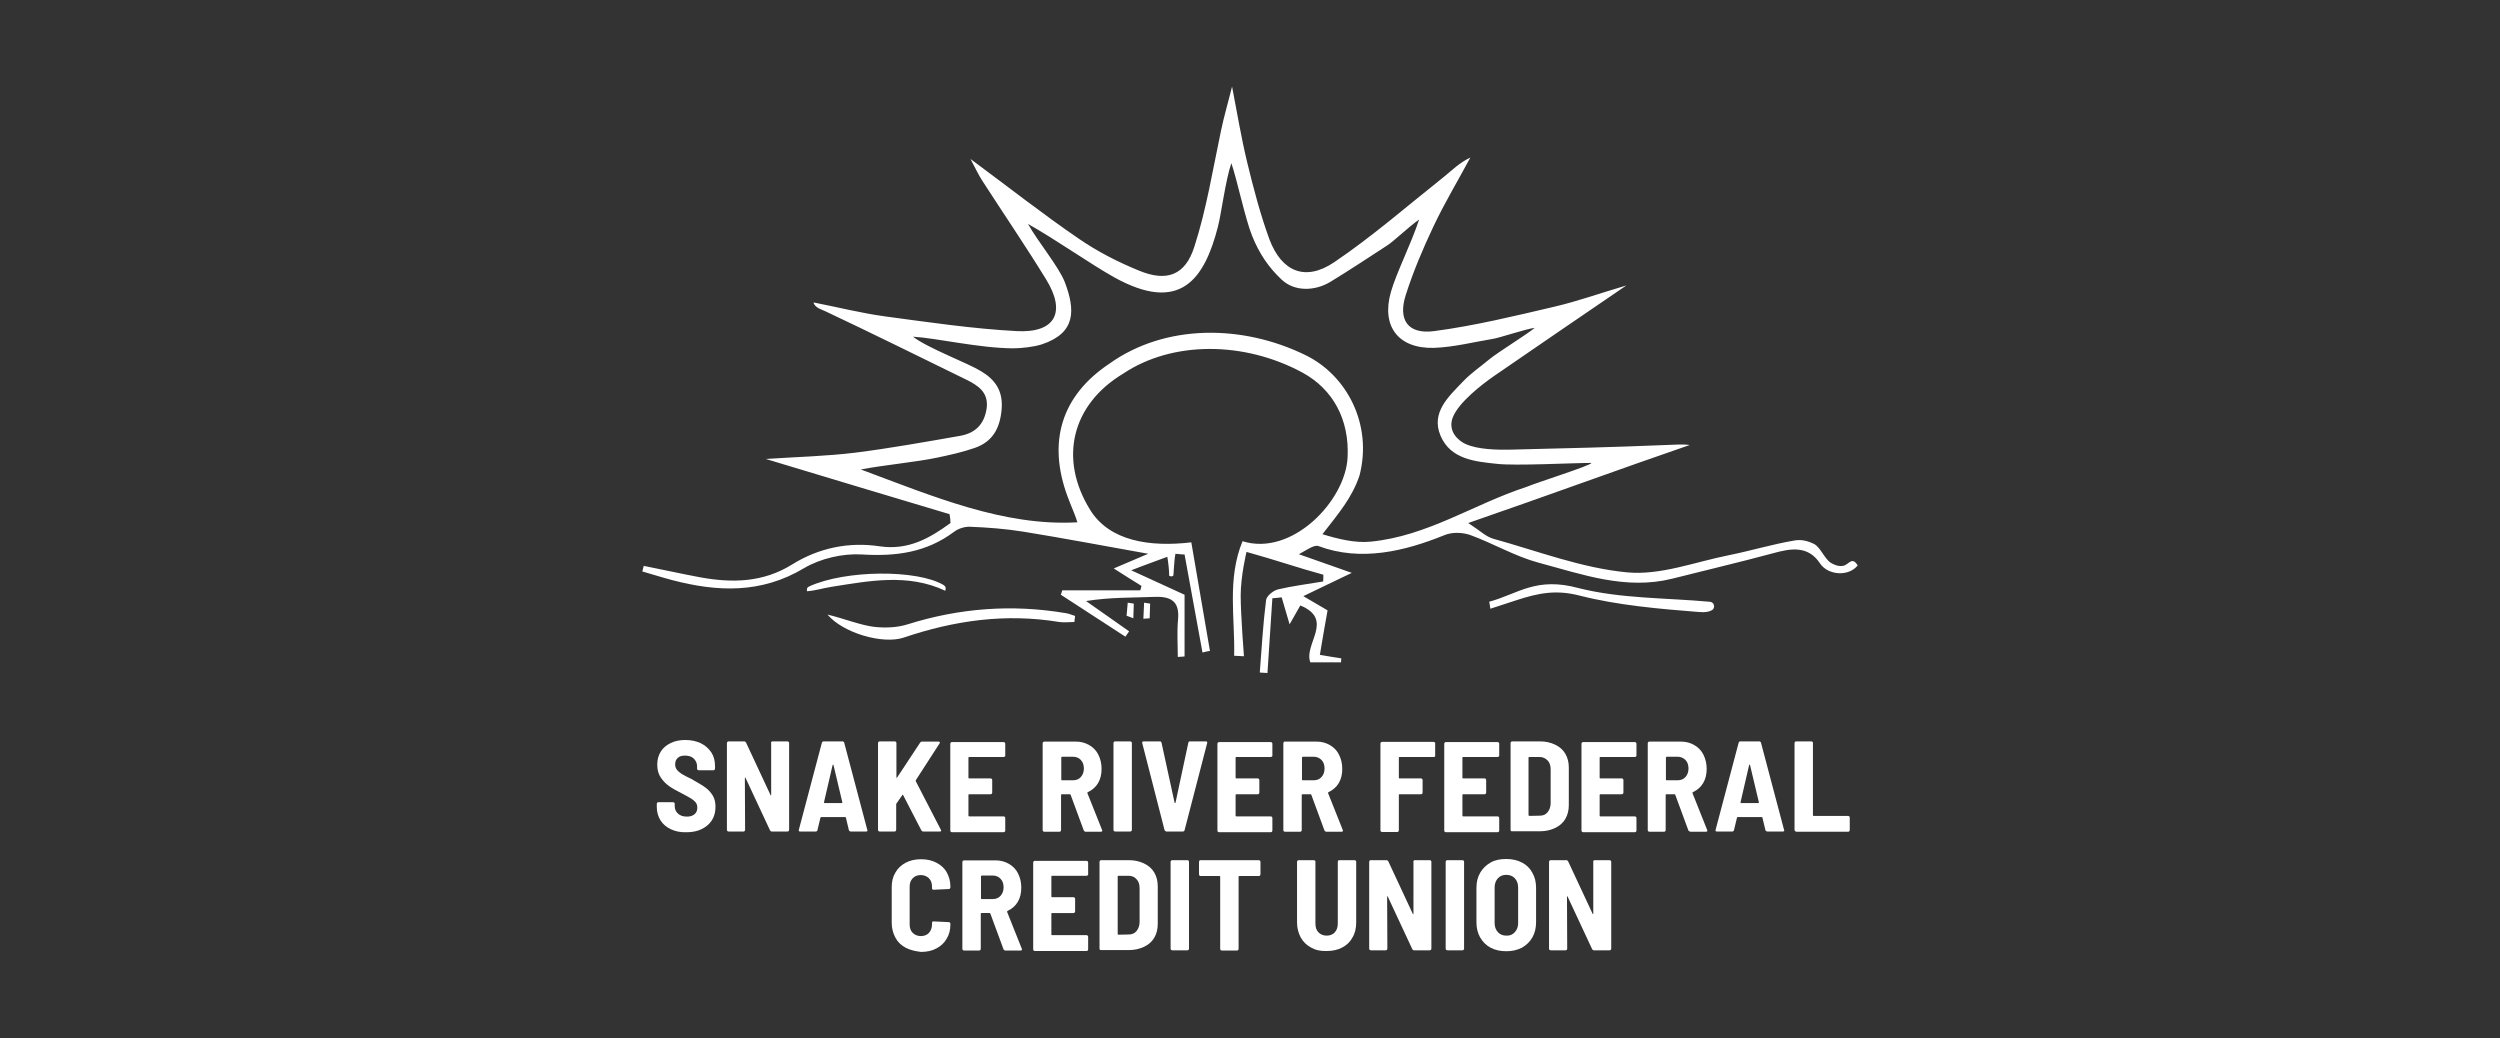 <svg width="130" height="54" viewBox="0 0 130 54" fill="none" xmlns="http://www.w3.org/2000/svg">
<rect x="0" y="0" width="130" height="54" fill="#333333" stroke="none"/>
<path d="M58.642 31.34L58.582 32.018L58.933 32.151L58.957 31.388L58.642 31.34Z" fill="white"/>
<path d="M59.493 31.34L59.456 32.175L59.783 32.151L59.807 31.388L59.493 31.34Z" fill="white"/>
<path d="M49.376 26.737C46.264 25.804 43.139 24.872 39.82 23.866C41.479 23.757 42.981 23.721 44.471 23.539C46.288 23.309 48.104 22.982 49.909 22.667C50.684 22.534 51.169 22.098 51.302 21.262C51.435 20.378 50.817 20.027 50.236 19.736C47.705 18.501 45.44 17.375 42.897 16.175C42.775 16.115 42.364 16.006 42.303 15.727C43.55 15.97 44.786 16.285 46.033 16.454C48.298 16.757 50.575 17.096 52.864 17.217C54.875 17.326 55.456 16.236 54.39 14.516C53.325 12.784 52.186 11.113 51.084 9.405C50.89 9.114 50.745 8.787 50.466 8.267C52.477 9.756 54.233 11.137 56.074 12.397C57.055 13.075 58.145 13.632 59.247 14.08C60.664 14.662 61.633 14.322 62.105 12.833C62.735 10.883 63.062 8.836 63.486 6.825C63.643 6.062 63.861 5.336 64.067 4.5C64.322 5.82 64.54 7.14 64.855 8.448C65.182 9.793 65.533 11.137 66.005 12.433C66.647 14.141 67.882 14.649 69.384 13.632C71.371 12.288 73.187 10.701 75.064 9.211C75.501 8.86 75.888 8.46 76.457 8.194C75.816 9.393 75.113 10.556 74.532 11.791C73.987 12.942 73.49 14.117 73.103 15.328C72.679 16.636 73.212 17.399 74.58 17.217C76.688 16.938 78.771 16.43 80.842 15.945C82.029 15.667 83.179 15.255 84.572 14.843C82.138 16.503 79.921 18.016 77.705 19.542C77.075 19.979 75.84 20.923 75.537 21.723C75.27 22.461 75.876 22.934 76.191 23.079C76.833 23.382 77.874 23.394 78.528 23.382C81.423 23.309 83.749 23.261 86.643 23.14C86.91 23.128 87.564 23.091 87.866 23.14C84.136 24.423 80.418 25.792 76.348 27.197C77.002 27.621 77.269 27.911 77.668 28.02C79.982 28.662 82.271 29.547 84.633 29.765C86.352 29.922 88.145 29.22 89.913 28.868C91.052 28.638 92.166 28.299 93.317 28.105C93.668 28.045 93.983 28.117 94.334 28.287C94.673 28.469 94.867 29.05 95.206 29.268C95.303 29.328 95.569 29.474 95.836 29.425C96.138 29.377 96.296 28.905 96.599 29.401C96.138 29.995 95.048 29.922 94.637 29.292C94.007 28.335 93.074 28.529 92.19 28.771C90.386 29.256 88.775 29.631 86.958 30.091C84.536 30.697 82.259 29.861 79.994 29.256C78.783 28.929 77.656 28.263 76.469 27.827C76.07 27.681 75.513 27.657 75.113 27.827C73.054 28.662 70.765 29.22 68.561 28.396C68.343 28.311 67.943 28.602 67.543 28.82C68.367 29.11 69.191 29.401 70.293 29.789C69.324 30.249 68.609 30.6 67.773 31L69.033 31.739C68.9 32.49 68.767 33.24 68.633 34.052C69.057 34.125 69.409 34.185 69.748 34.234C69.736 34.355 69.736 34.306 69.736 34.44H68.137C67.773 33.495 69.409 32.223 67.616 31.484C67.41 31.848 67.24 32.138 67.059 32.465C66.901 31.945 66.78 31.509 66.647 31.061C66.368 31.097 66.441 31.085 66.163 31.109C66.078 32.405 65.993 33.701 65.908 34.997C65.775 34.984 65.642 34.984 65.509 34.972C65.606 33.713 65.678 32.453 65.836 31.206C65.86 30.988 66.211 30.709 66.453 30.649C67.228 30.467 68.016 30.37 68.803 30.237C68.815 30.043 68.815 30.079 68.815 29.886C67.519 29.534 66.344 29.123 64.818 28.699C64.818 28.699 64.516 29.946 64.516 30.964C64.516 31.981 64.685 34.125 64.685 34.125C64.516 34.112 64.346 34.112 64.176 34.1C64.225 32.126 63.801 30.116 64.612 28.142C67.168 28.953 69.966 26.058 70.075 23.781C70.172 21.819 69.324 20.245 67.725 19.373C64.697 17.738 60.967 17.714 58.399 19.433C55.723 21.044 55.044 23.866 56.691 26.519C57.697 28.142 59.792 28.456 61.948 28.202C62.275 30.079 62.59 31.957 62.917 33.846C62.783 33.87 62.65 33.895 62.529 33.931C62.214 32.235 61.911 30.527 61.597 28.832C61.391 28.832 61.33 28.808 61.124 28.796C61.052 29.123 61.027 29.91 61.015 29.922C60.967 30.007 60.797 29.958 60.797 29.934C60.797 29.631 60.749 29.232 60.7 28.953C60.228 29.135 59.562 29.365 58.823 29.655C59.853 30.128 60.676 30.503 61.597 30.927V34.137C61.475 34.149 61.367 34.149 61.245 34.161C61.245 33.519 61.197 32.865 61.258 32.223C61.342 31.327 60.955 31.012 60.083 31.036C58.92 31.085 57.757 31.048 56.474 31.254C57.224 31.775 57.963 32.308 58.714 32.829L58.52 33.107C57.406 32.381 56.28 31.654 55.165 30.927C55.202 30.806 55.202 30.818 55.238 30.697H59.295C59.332 30.576 59.332 30.588 59.356 30.467C58.908 30.188 58.46 29.91 57.915 29.559C58.52 29.304 59.005 29.098 59.707 28.796C57.394 28.384 55.299 27.984 53.203 27.645C52.295 27.5 51.362 27.427 50.442 27.391C50.163 27.379 49.824 27.488 49.606 27.657C48.165 28.735 46.578 28.941 44.822 28.832C43.829 28.771 42.666 29.038 41.806 29.547C39.578 30.879 37.301 30.782 34.951 30.164C34.431 30.031 33.922 29.861 33.401 29.716L33.474 29.425C34.455 29.619 35.424 29.837 36.405 30.019C38.064 30.322 39.675 30.297 41.189 29.353C42.569 28.493 44.132 28.166 45.743 28.408C47.22 28.626 48.334 27.996 49.425 27.197C49.413 26.955 49.413 26.93 49.376 26.737ZM56.025 27.16C55.953 26.882 55.662 26.228 55.517 25.828C54.463 22.994 55.178 20.584 57.685 18.913C60.603 16.829 64.612 16.866 67.882 18.465C70.05 19.518 71.383 22.086 70.692 24.738C70.293 25.901 69.614 26.688 68.767 27.778C69.554 28.02 70.462 28.25 71.274 28.166C74.241 27.875 76.627 26.216 79.376 25.32C79.885 25.102 82.767 24.193 82.755 24.072C81.762 24.072 78.831 24.23 77.85 24.121C76.712 24 75.428 23.89 74.907 22.655C74.398 21.444 75.331 20.62 76.082 19.833C76.494 19.397 77.002 19.058 77.463 18.67C77.874 18.331 79.4 17.387 79.812 17.047C79.376 17.096 77.971 17.568 77.656 17.617C76.627 17.786 75.597 18.053 74.568 18.089C72.703 18.137 71.819 16.963 72.327 15.182C72.618 14.165 73.369 12.712 73.793 11.416C73.212 11.827 72.485 12.542 72.121 12.772C71.153 13.402 70.184 14.044 69.191 14.649C68.379 15.146 67.325 15.17 66.659 14.553C65.981 13.923 65.484 13.196 65.109 12.263C64.758 11.403 64.334 9.369 64.031 8.485C63.728 9.357 63.51 11.101 63.329 11.803C62.626 14.528 61.367 16.333 57.915 14.407C56.667 13.705 54.863 12.433 53.458 11.646C53.966 12.566 55.056 13.862 55.371 14.674C55.916 16.115 55.965 17.314 54.172 17.907C53.761 18.041 53.106 18.113 52.67 18.113C50.902 18.101 48.71 17.58 47.475 17.508C48.238 18.101 50.321 18.876 51.011 19.3C51.738 19.736 52.15 20.305 52.089 21.226C52.017 22.231 51.641 22.97 50.672 23.297C50.042 23.515 49.388 23.66 48.746 23.794C47.668 24.024 45.973 24.181 44.762 24.411C48.504 25.804 52.198 27.379 56.025 27.16Z" fill="white"/>
<path d="M55.868 32.344C55.601 32.344 55.335 32.381 55.081 32.344C52.307 31.884 49.63 32.26 46.99 33.156C45.9 33.519 43.829 32.913 43.029 31.957C43.877 32.163 44.798 32.526 45.476 32.599C46.045 32.659 46.663 32.635 47.196 32.465C49.897 31.617 52.634 31.412 55.419 31.884C55.589 31.908 55.747 31.981 55.904 32.029C55.892 32.114 55.88 32.235 55.868 32.344Z" fill="white"/>
<path d="M49.158 30.721C47.208 29.8 45.173 30.212 43.235 30.515C42.775 30.588 42.424 30.709 41.964 30.745C41.964 30.672 41.915 30.576 42.085 30.491C43.962 29.631 47.692 29.607 49.061 30.418C49.218 30.527 49.17 30.6 49.158 30.721Z" fill="white"/>
<path d="M34.879 43.118C34.649 43.009 34.468 42.852 34.346 42.658C34.225 42.464 34.153 42.234 34.153 41.968V41.798C34.153 41.774 34.165 41.762 34.177 41.737C34.189 41.725 34.213 41.713 34.237 41.713H35C35.025 41.713 35.037 41.725 35.061 41.737C35.073 41.75 35.085 41.774 35.085 41.798V41.919C35.085 42.077 35.146 42.21 35.255 42.307C35.376 42.416 35.521 42.464 35.727 42.464C35.897 42.464 36.03 42.416 36.127 42.331C36.224 42.246 36.26 42.125 36.26 41.992C36.26 41.895 36.236 41.798 36.175 41.725C36.115 41.653 36.03 41.58 35.933 41.52C35.824 41.459 35.666 41.362 35.449 41.253C35.182 41.12 34.964 40.999 34.794 40.878C34.625 40.757 34.48 40.611 34.358 40.429C34.237 40.248 34.177 40.03 34.177 39.763C34.177 39.509 34.237 39.279 34.358 39.085C34.48 38.891 34.649 38.746 34.879 38.637C35.097 38.528 35.352 38.48 35.642 38.48C35.945 38.48 36.212 38.54 36.442 38.649C36.672 38.758 36.853 38.928 36.987 39.121C37.12 39.327 37.181 39.557 37.181 39.836V39.969C37.181 39.993 37.168 40.006 37.156 40.03C37.144 40.042 37.12 40.054 37.096 40.054H36.333C36.308 40.054 36.296 40.042 36.272 40.03C36.26 40.018 36.248 39.993 36.248 39.969V39.848C36.248 39.691 36.187 39.557 36.078 39.448C35.969 39.339 35.812 39.291 35.618 39.291C35.461 39.291 35.327 39.327 35.243 39.412C35.146 39.497 35.109 39.606 35.109 39.751C35.109 39.848 35.134 39.945 35.194 40.018C35.243 40.09 35.327 40.163 35.436 40.236C35.545 40.308 35.715 40.393 35.945 40.502L36.09 40.587C36.345 40.732 36.551 40.853 36.696 40.962C36.841 41.071 36.962 41.205 37.059 41.362C37.156 41.52 37.205 41.713 37.205 41.943C37.205 42.355 37.071 42.67 36.793 42.912C36.514 43.154 36.151 43.276 35.703 43.276C35.376 43.288 35.109 43.227 34.879 43.118Z" fill="white"/>
<path d="M40.113 38.576C40.126 38.564 40.15 38.552 40.174 38.552H40.949C40.973 38.552 40.985 38.564 41.01 38.576C41.022 38.588 41.034 38.612 41.034 38.636V43.154C41.034 43.178 41.022 43.19 41.01 43.215C40.998 43.227 40.973 43.239 40.949 43.239H40.138C40.089 43.239 40.065 43.215 40.041 43.178L38.769 40.453C38.757 40.441 38.757 40.429 38.745 40.429C38.733 40.429 38.733 40.441 38.733 40.453L38.745 43.154C38.745 43.178 38.733 43.19 38.721 43.215C38.708 43.227 38.684 43.239 38.66 43.239H37.885C37.861 43.239 37.849 43.227 37.824 43.215C37.812 43.203 37.8 43.178 37.8 43.154V38.636C37.8 38.612 37.812 38.6 37.824 38.576C37.836 38.564 37.861 38.552 37.885 38.552H38.696C38.745 38.552 38.769 38.576 38.793 38.612L40.065 41.337C40.077 41.349 40.077 41.362 40.089 41.362C40.101 41.362 40.101 41.349 40.101 41.337V38.636C40.089 38.612 40.089 38.588 40.113 38.576Z" fill="white"/>
<path d="M44.142 43.166L43.985 42.512C43.985 42.5 43.973 42.488 43.949 42.488H42.701C42.689 42.488 42.677 42.5 42.665 42.512L42.507 43.166C42.495 43.215 42.459 43.239 42.423 43.239H41.611C41.55 43.239 41.526 43.215 41.538 43.154L42.737 38.624C42.75 38.576 42.786 38.552 42.834 38.552H43.803C43.852 38.552 43.888 38.576 43.9 38.624L45.099 43.154L45.111 43.178C45.111 43.215 45.087 43.239 45.039 43.239H44.227C44.191 43.227 44.154 43.215 44.142 43.166ZM42.859 41.749C42.871 41.761 42.871 41.761 42.883 41.761H43.767C43.779 41.761 43.779 41.761 43.791 41.749C43.803 41.737 43.803 41.737 43.803 41.725L43.343 39.787C43.343 39.775 43.331 39.763 43.319 39.763C43.307 39.763 43.307 39.775 43.295 39.787L42.846 41.725C42.846 41.725 42.846 41.737 42.859 41.749Z" fill="white"/>
<path d="M45.682 43.215C45.67 43.203 45.657 43.178 45.657 43.154V38.636C45.657 38.612 45.67 38.6 45.682 38.576C45.694 38.564 45.718 38.552 45.742 38.552H46.529C46.554 38.552 46.566 38.564 46.59 38.576C46.602 38.588 46.614 38.612 46.614 38.636V40.417C46.614 40.429 46.614 40.441 46.626 40.441C46.639 40.441 46.651 40.441 46.651 40.429L47.85 38.612C47.874 38.576 47.898 38.564 47.947 38.564H48.806C48.843 38.564 48.855 38.576 48.867 38.588C48.879 38.6 48.879 38.624 48.855 38.661L47.62 40.574C47.62 40.587 47.62 40.599 47.62 40.623L48.928 43.154C48.94 43.166 48.94 43.19 48.94 43.19C48.94 43.227 48.916 43.239 48.867 43.239H48.007C47.971 43.239 47.934 43.215 47.91 43.178L46.965 41.349C46.965 41.337 46.953 41.325 46.941 41.325C46.929 41.325 46.929 41.337 46.917 41.349L46.614 41.785C46.602 41.798 46.602 41.822 46.602 41.822V43.154C46.602 43.178 46.59 43.19 46.578 43.215C46.566 43.227 46.542 43.239 46.517 43.239H45.73C45.706 43.227 45.694 43.227 45.682 43.215Z" fill="white"/>
<path d="M52.249 39.339C52.237 39.351 52.212 39.363 52.188 39.363H50.396C50.372 39.363 50.359 39.375 50.359 39.399V40.441C50.359 40.465 50.372 40.477 50.396 40.477H51.51C51.534 40.477 51.546 40.489 51.571 40.502C51.583 40.514 51.595 40.538 51.595 40.562V41.216C51.595 41.24 51.583 41.252 51.571 41.277C51.559 41.289 51.534 41.301 51.51 41.301H50.396C50.372 41.301 50.359 41.313 50.359 41.337V42.415C50.359 42.439 50.372 42.451 50.396 42.451H52.188C52.212 42.451 52.225 42.464 52.249 42.476C52.261 42.488 52.273 42.512 52.273 42.536V43.19C52.273 43.214 52.261 43.227 52.249 43.251C52.237 43.263 52.212 43.275 52.188 43.275H49.5C49.475 43.275 49.463 43.263 49.439 43.251C49.427 43.239 49.415 43.214 49.415 43.19V38.673C49.415 38.648 49.427 38.636 49.439 38.612C49.451 38.6 49.475 38.588 49.5 38.588H52.188C52.212 38.588 52.225 38.6 52.249 38.612C52.261 38.624 52.273 38.648 52.273 38.673V39.327C52.273 39.302 52.261 39.327 52.249 39.339Z" fill="white"/>
<path d="M56.35 43.166L55.671 41.325C55.659 41.313 55.647 41.301 55.635 41.301H55.211C55.187 41.301 55.175 41.313 55.175 41.337V43.166C55.175 43.19 55.163 43.202 55.151 43.226C55.139 43.239 55.114 43.251 55.09 43.251H54.303C54.279 43.251 54.267 43.239 54.242 43.226C54.23 43.214 54.218 43.19 54.218 43.166V38.648C54.218 38.624 54.23 38.612 54.242 38.588C54.254 38.576 54.279 38.563 54.303 38.563H55.938C56.204 38.563 56.434 38.624 56.64 38.745C56.846 38.866 57.004 39.024 57.113 39.242C57.222 39.46 57.282 39.702 57.282 39.98C57.282 40.271 57.222 40.514 57.101 40.719C56.98 40.925 56.798 41.083 56.568 41.192C56.543 41.204 56.543 41.216 56.543 41.24L57.306 43.154C57.306 43.166 57.319 43.178 57.319 43.19C57.319 43.226 57.294 43.251 57.246 43.251H56.434C56.386 43.226 56.362 43.214 56.35 43.166ZM55.187 39.399V40.538C55.187 40.562 55.199 40.574 55.223 40.574H55.805C55.974 40.574 56.108 40.514 56.204 40.404C56.301 40.295 56.362 40.15 56.362 39.968C56.362 39.787 56.313 39.629 56.204 39.52C56.108 39.411 55.962 39.351 55.805 39.351H55.223C55.187 39.363 55.187 39.375 55.187 39.399Z" fill="white"/>
<path d="M57.925 43.215C57.913 43.203 57.901 43.178 57.901 43.154V38.636C57.901 38.612 57.913 38.6 57.925 38.576C57.937 38.564 57.961 38.552 57.985 38.552H58.773C58.797 38.552 58.809 38.564 58.833 38.576C58.845 38.588 58.857 38.612 58.857 38.636V43.154C58.857 43.178 58.845 43.19 58.833 43.215C58.821 43.227 58.797 43.239 58.773 43.239H57.985C57.961 43.227 57.937 43.227 57.925 43.215Z" fill="white"/>
<path d="M60.557 43.166L59.395 38.636V38.612C59.395 38.576 59.419 38.552 59.467 38.552H60.315C60.364 38.552 60.388 38.576 60.4 38.624L61.078 41.737C61.078 41.749 61.09 41.761 61.102 41.761C61.115 41.761 61.115 41.749 61.127 41.737L61.793 38.624C61.805 38.576 61.829 38.552 61.878 38.552H62.701C62.762 38.552 62.786 38.576 62.774 38.636L61.599 43.166C61.587 43.215 61.551 43.239 61.502 43.239H60.654C60.606 43.227 60.582 43.215 60.557 43.166Z" fill="white"/>
<path d="M66.14 39.339C66.128 39.351 66.104 39.363 66.079 39.363H64.287C64.263 39.363 64.251 39.375 64.251 39.399V40.441C64.251 40.465 64.263 40.477 64.287 40.477H65.401C65.425 40.477 65.438 40.489 65.462 40.502C65.474 40.514 65.486 40.538 65.486 40.562V41.216C65.486 41.24 65.474 41.252 65.462 41.277C65.45 41.301 65.425 41.301 65.401 41.301H64.287C64.263 41.301 64.251 41.313 64.251 41.337V42.415C64.251 42.439 64.263 42.451 64.287 42.451H66.079C66.104 42.451 66.116 42.464 66.14 42.476C66.152 42.488 66.164 42.512 66.164 42.536V43.19C66.164 43.214 66.152 43.227 66.14 43.251C66.128 43.263 66.104 43.275 66.079 43.275H63.391C63.367 43.275 63.354 43.263 63.33 43.251C63.318 43.239 63.306 43.214 63.306 43.19V38.673C63.306 38.648 63.318 38.636 63.33 38.612C63.342 38.6 63.367 38.588 63.391 38.588H66.079C66.104 38.588 66.116 38.6 66.14 38.612C66.152 38.624 66.164 38.648 66.164 38.673V39.327C66.164 39.302 66.152 39.327 66.14 39.339Z" fill="white"/>
<path d="M68.865 43.166L68.187 41.325C68.175 41.313 68.163 41.301 68.151 41.301H67.727C67.703 41.301 67.69 41.313 67.69 41.337V43.166C67.69 43.19 67.678 43.202 67.666 43.226C67.654 43.239 67.63 43.251 67.606 43.251H66.818C66.794 43.251 66.782 43.239 66.758 43.226C66.746 43.214 66.734 43.19 66.734 43.166V38.648C66.734 38.624 66.746 38.612 66.758 38.588C66.77 38.563 66.794 38.563 66.818 38.563H68.454C68.72 38.563 68.95 38.624 69.156 38.745C69.362 38.866 69.519 39.024 69.628 39.242C69.737 39.46 69.798 39.702 69.798 39.98C69.798 40.271 69.737 40.514 69.616 40.719C69.495 40.925 69.313 41.083 69.083 41.192C69.059 41.204 69.059 41.216 69.059 41.24L69.822 43.154C69.822 43.166 69.834 43.178 69.834 43.19C69.834 43.226 69.81 43.251 69.761 43.251H68.95C68.914 43.226 68.877 43.214 68.865 43.166ZM67.703 39.399V40.538C67.703 40.562 67.715 40.574 67.739 40.574H68.32C68.49 40.574 68.623 40.514 68.72 40.404C68.817 40.295 68.877 40.15 68.877 39.968C68.877 39.787 68.829 39.629 68.72 39.52C68.611 39.411 68.478 39.351 68.32 39.351H67.739C67.715 39.363 67.703 39.375 67.703 39.399Z" fill="white"/>
<path d="M74.617 39.34C74.605 39.352 74.581 39.364 74.556 39.364H72.776C72.752 39.364 72.74 39.376 72.74 39.4V40.442C72.74 40.466 72.752 40.478 72.776 40.478H73.89C73.915 40.478 73.927 40.49 73.951 40.502C73.963 40.514 73.975 40.539 73.975 40.563V41.217C73.975 41.241 73.963 41.253 73.951 41.278C73.939 41.29 73.915 41.302 73.89 41.302H72.776C72.752 41.302 72.74 41.314 72.74 41.338V43.179C72.74 43.203 72.728 43.215 72.716 43.239C72.704 43.252 72.679 43.264 72.655 43.264H71.868C71.844 43.264 71.832 43.252 71.807 43.239C71.795 43.227 71.783 43.203 71.783 43.179V38.661C71.783 38.637 71.795 38.625 71.807 38.601C71.819 38.589 71.844 38.577 71.868 38.577H74.544C74.569 38.577 74.581 38.589 74.605 38.601C74.629 38.613 74.629 38.637 74.629 38.661V39.316C74.641 39.303 74.629 39.328 74.617 39.34Z" fill="white"/>
<path d="M77.935 39.339C77.923 39.351 77.899 39.363 77.874 39.363H76.082C76.058 39.363 76.046 39.375 76.046 39.399V40.441C76.046 40.465 76.058 40.477 76.082 40.477H77.196C77.22 40.477 77.233 40.489 77.257 40.502C77.269 40.514 77.281 40.538 77.281 40.562V41.216C77.281 41.24 77.269 41.252 77.257 41.277C77.245 41.289 77.22 41.301 77.196 41.301H76.082C76.058 41.301 76.046 41.313 76.046 41.337V42.415C76.046 42.439 76.058 42.451 76.082 42.451H77.874C77.899 42.451 77.911 42.464 77.935 42.476C77.947 42.488 77.959 42.512 77.959 42.536V43.19C77.959 43.214 77.947 43.227 77.935 43.251C77.923 43.263 77.899 43.275 77.874 43.275H75.186C75.161 43.275 75.149 43.263 75.125 43.251C75.113 43.239 75.101 43.214 75.101 43.19V38.673C75.101 38.648 75.113 38.636 75.125 38.612C75.137 38.6 75.161 38.588 75.186 38.588H77.874C77.899 38.588 77.911 38.6 77.935 38.612C77.947 38.624 77.959 38.648 77.959 38.673V39.327C77.959 39.302 77.947 39.327 77.935 39.339Z" fill="white"/>
<path d="M78.575 43.215C78.563 43.203 78.55 43.178 78.55 43.154V38.636C78.55 38.612 78.563 38.6 78.575 38.576C78.587 38.564 78.611 38.552 78.635 38.552H80.076C80.379 38.552 80.634 38.612 80.864 38.721C81.094 38.83 81.276 38.988 81.397 39.194C81.518 39.4 81.578 39.642 81.578 39.908V41.87C81.578 42.137 81.518 42.379 81.397 42.585C81.276 42.791 81.094 42.948 80.864 43.057C80.634 43.166 80.367 43.227 80.076 43.227H78.635C78.611 43.227 78.599 43.227 78.575 43.215ZM79.532 42.427L80.076 42.415C80.246 42.415 80.379 42.355 80.476 42.234C80.573 42.112 80.634 41.955 80.634 41.761V40.017C80.634 39.811 80.585 39.654 80.476 39.545C80.367 39.436 80.234 39.363 80.064 39.363H79.519C79.495 39.363 79.483 39.375 79.483 39.4V42.391C79.495 42.415 79.507 42.427 79.532 42.427Z" fill="white"/>
<path d="M85.072 39.339C85.059 39.351 85.035 39.363 85.011 39.363H83.219C83.194 39.363 83.182 39.375 83.182 39.399V40.441C83.182 40.465 83.194 40.477 83.219 40.477H84.333C84.357 40.477 84.369 40.489 84.393 40.502C84.406 40.514 84.418 40.538 84.418 40.562V41.216C84.418 41.24 84.406 41.252 84.393 41.277C84.381 41.289 84.357 41.301 84.333 41.301H83.219C83.194 41.301 83.182 41.313 83.182 41.337V42.415C83.182 42.439 83.194 42.451 83.219 42.451H85.011C85.035 42.451 85.047 42.464 85.072 42.476C85.084 42.488 85.096 42.512 85.096 42.536V43.19C85.096 43.214 85.084 43.227 85.072 43.251C85.059 43.263 85.035 43.275 85.011 43.275H82.322C82.298 43.275 82.286 43.263 82.262 43.251C82.25 43.239 82.237 43.214 82.237 43.19V38.673C82.237 38.648 82.25 38.636 82.262 38.612C82.274 38.6 82.298 38.588 82.322 38.588H85.011C85.035 38.588 85.047 38.6 85.072 38.612C85.084 38.624 85.096 38.648 85.096 38.673V39.327C85.096 39.302 85.084 39.327 85.072 39.339Z" fill="white"/>
<path d="M87.79 43.166L87.112 41.325C87.1 41.313 87.088 41.301 87.076 41.301H86.652C86.628 41.301 86.615 41.313 86.615 41.337V43.166C86.615 43.19 86.603 43.202 86.591 43.226C86.579 43.239 86.555 43.251 86.531 43.251H85.768C85.743 43.251 85.731 43.239 85.707 43.226C85.695 43.214 85.683 43.19 85.683 43.166V38.648C85.683 38.624 85.695 38.612 85.707 38.588C85.719 38.576 85.743 38.563 85.768 38.563H87.403C87.669 38.563 87.899 38.624 88.105 38.745C88.311 38.866 88.469 39.024 88.578 39.242C88.686 39.46 88.747 39.702 88.747 39.98C88.747 40.271 88.686 40.514 88.565 40.719C88.444 40.925 88.263 41.083 88.032 41.192C88.008 41.204 88.008 41.216 88.008 41.24L88.771 43.154C88.771 43.166 88.783 43.178 88.783 43.19C88.783 43.226 88.759 43.251 88.711 43.251H87.899C87.839 43.226 87.802 43.214 87.79 43.166ZM86.628 39.399V40.538C86.628 40.562 86.64 40.574 86.664 40.574H87.245C87.415 40.574 87.548 40.514 87.645 40.404C87.742 40.295 87.802 40.15 87.802 39.968C87.802 39.787 87.754 39.629 87.645 39.52C87.536 39.411 87.403 39.351 87.245 39.351H86.664C86.64 39.363 86.628 39.375 86.628 39.399Z" fill="white"/>
<path d="M91.802 43.166L91.645 42.512C91.645 42.5 91.633 42.488 91.608 42.488H90.361C90.349 42.488 90.337 42.5 90.325 42.512L90.167 43.166C90.155 43.215 90.119 43.239 90.082 43.239H89.283C89.222 43.239 89.198 43.215 89.21 43.154L90.409 38.624C90.421 38.576 90.458 38.552 90.506 38.552H91.475C91.524 38.552 91.56 38.576 91.572 38.624L92.771 43.154L92.783 43.178C92.783 43.215 92.759 43.239 92.71 43.239H91.899C91.851 43.227 91.814 43.215 91.802 43.166ZM90.518 41.749C90.531 41.761 90.531 41.761 90.543 41.761H91.427C91.439 41.761 91.439 41.761 91.451 41.749C91.463 41.737 91.463 41.737 91.463 41.725L91.003 39.787C91.003 39.775 90.991 39.763 90.979 39.763C90.966 39.763 90.966 39.775 90.954 39.787L90.506 41.725C90.506 41.725 90.506 41.737 90.518 41.749Z" fill="white"/>
<path d="M93.34 43.215C93.328 43.203 93.316 43.178 93.316 43.154V38.636C93.316 38.612 93.328 38.6 93.34 38.576C93.353 38.564 93.377 38.552 93.401 38.552H94.188C94.212 38.552 94.225 38.564 94.249 38.576C94.273 38.588 94.273 38.612 94.273 38.636V42.391C94.273 42.415 94.285 42.427 94.309 42.427H96.102C96.126 42.427 96.138 42.44 96.162 42.452C96.174 42.464 96.187 42.488 96.187 42.512V43.166C96.187 43.19 96.174 43.203 96.162 43.227C96.15 43.239 96.126 43.251 96.102 43.251H93.401C93.377 43.227 93.353 43.227 93.34 43.215Z" fill="white"/>
<path d="M47.096 49.282C46.866 49.161 46.684 48.991 46.563 48.761C46.442 48.543 46.369 48.277 46.369 47.986V46.133C46.369 45.842 46.43 45.588 46.563 45.37C46.684 45.152 46.866 44.983 47.096 44.861C47.326 44.74 47.593 44.68 47.895 44.68C48.198 44.68 48.465 44.74 48.695 44.861C48.925 44.983 49.107 45.14 49.228 45.358C49.349 45.576 49.421 45.818 49.421 46.109V46.145C49.421 46.169 49.409 46.181 49.397 46.206C49.385 46.218 49.361 46.23 49.337 46.23L48.549 46.266C48.501 46.266 48.465 46.242 48.465 46.194V46.109C48.465 45.927 48.416 45.782 48.307 45.673C48.198 45.564 48.053 45.503 47.883 45.503C47.702 45.503 47.556 45.564 47.459 45.673C47.35 45.782 47.302 45.927 47.302 46.109V48.071C47.302 48.253 47.35 48.398 47.459 48.507C47.568 48.616 47.714 48.676 47.883 48.676C48.065 48.676 48.21 48.616 48.307 48.507C48.404 48.398 48.465 48.253 48.465 48.071V47.986C48.465 47.938 48.489 47.913 48.549 47.913L49.337 47.95C49.361 47.95 49.373 47.962 49.397 47.974C49.409 47.986 49.421 48.01 49.421 48.035V48.059C49.421 48.349 49.361 48.592 49.228 48.81C49.107 49.028 48.925 49.197 48.695 49.318C48.465 49.44 48.198 49.5 47.895 49.5C47.593 49.464 47.326 49.403 47.096 49.282Z" fill="white"/>
<path d="M52.175 49.343L51.497 47.502C51.484 47.489 51.472 47.477 51.46 47.477H51.036C51.012 47.477 51 47.489 51 47.514V49.343C51 49.367 50.988 49.379 50.976 49.403C50.964 49.415 50.94 49.427 50.915 49.427H50.128C50.104 49.427 50.092 49.415 50.067 49.403C50.055 49.391 50.043 49.367 50.043 49.343V44.825C50.043 44.801 50.055 44.789 50.067 44.764C50.08 44.752 50.104 44.74 50.128 44.74H51.763C52.029 44.74 52.26 44.801 52.465 44.922C52.671 45.043 52.829 45.2 52.938 45.419C53.047 45.636 53.107 45.879 53.107 46.157C53.107 46.448 53.047 46.69 52.926 46.896C52.805 47.102 52.623 47.259 52.393 47.368C52.369 47.38 52.369 47.393 52.369 47.417L53.132 49.331C53.132 49.343 53.144 49.355 53.144 49.367C53.144 49.403 53.12 49.427 53.071 49.427H52.26C52.211 49.403 52.187 49.391 52.175 49.343ZM51.012 45.576V46.714C51.012 46.739 51.024 46.751 51.048 46.751H51.63C51.799 46.751 51.933 46.69 52.029 46.581C52.126 46.472 52.187 46.327 52.187 46.145C52.187 45.964 52.139 45.806 52.029 45.697C51.933 45.588 51.787 45.528 51.63 45.528H51.048C51.024 45.54 51.012 45.552 51.012 45.576Z" fill="white"/>
<path d="M56.56 45.516C56.548 45.528 56.524 45.54 56.499 45.54H54.707C54.683 45.54 54.671 45.552 54.671 45.576V46.618C54.671 46.642 54.683 46.654 54.707 46.654H55.821C55.845 46.654 55.858 46.666 55.882 46.678C55.894 46.69 55.906 46.715 55.906 46.739V47.393C55.906 47.417 55.894 47.429 55.882 47.453C55.87 47.465 55.845 47.478 55.821 47.478H54.707C54.683 47.478 54.671 47.49 54.671 47.514V48.592C54.671 48.616 54.683 48.628 54.707 48.628H56.499C56.524 48.628 56.536 48.64 56.56 48.653C56.572 48.665 56.584 48.689 56.584 48.713V49.367C56.584 49.391 56.572 49.403 56.56 49.428C56.548 49.44 56.524 49.452 56.499 49.452H53.811C53.786 49.452 53.774 49.44 53.75 49.428C53.738 49.416 53.726 49.391 53.726 49.367V44.849C53.726 44.825 53.738 44.813 53.75 44.789C53.762 44.777 53.786 44.765 53.811 44.765H56.499C56.524 44.765 56.536 44.777 56.56 44.789C56.572 44.801 56.584 44.825 56.584 44.849V45.504C56.584 45.479 56.572 45.504 56.56 45.516Z" fill="white"/>
<path d="M57.2 49.392C57.188 49.38 57.175 49.356 57.175 49.331V44.814C57.175 44.79 57.188 44.777 57.2 44.753C57.212 44.741 57.236 44.729 57.26 44.729H58.702C59.004 44.729 59.259 44.79 59.489 44.899C59.719 45.008 59.901 45.165 60.022 45.371C60.143 45.577 60.203 45.819 60.203 46.085V48.047C60.203 48.314 60.143 48.556 60.022 48.762C59.901 48.968 59.719 49.126 59.489 49.234C59.259 49.343 58.992 49.404 58.702 49.404H57.26C57.236 49.404 57.224 49.404 57.2 49.392ZM58.157 48.605L58.702 48.593C58.871 48.593 59.004 48.532 59.101 48.411C59.198 48.29 59.259 48.132 59.259 47.938V46.194C59.259 45.989 59.21 45.831 59.101 45.722C59.004 45.601 58.859 45.541 58.69 45.541H58.157C58.132 45.541 58.12 45.553 58.12 45.577V48.568C58.12 48.593 58.132 48.605 58.157 48.605Z" fill="white"/>
<path d="M60.896 49.392C60.883 49.38 60.871 49.356 60.871 49.331V44.814C60.871 44.79 60.883 44.777 60.896 44.753C60.908 44.741 60.932 44.729 60.956 44.729H61.743C61.768 44.729 61.78 44.741 61.804 44.753C61.816 44.765 61.828 44.79 61.828 44.814V49.331C61.828 49.356 61.816 49.368 61.804 49.392C61.792 49.404 61.768 49.416 61.743 49.416H60.956C60.932 49.404 60.908 49.404 60.896 49.392Z" fill="white"/>
<path d="M65.521 44.753C65.533 44.765 65.545 44.79 65.545 44.814V45.468C65.545 45.492 65.533 45.504 65.521 45.528C65.509 45.541 65.485 45.553 65.46 45.553H64.443C64.419 45.553 64.407 45.565 64.407 45.589V49.343C64.407 49.368 64.395 49.38 64.383 49.404C64.371 49.416 64.346 49.428 64.322 49.428H63.535C63.511 49.428 63.498 49.416 63.474 49.404C63.462 49.392 63.45 49.368 63.45 49.343V45.589C63.45 45.565 63.438 45.553 63.414 45.553H62.433C62.408 45.553 62.396 45.541 62.372 45.528C62.36 45.516 62.348 45.492 62.348 45.468V44.814C62.348 44.79 62.36 44.777 62.372 44.753C62.384 44.729 62.408 44.729 62.433 44.729H65.436C65.485 44.729 65.497 44.741 65.521 44.753Z" fill="white"/>
<path d="M68.172 49.271C67.942 49.15 67.76 48.968 67.639 48.75C67.518 48.52 67.446 48.266 67.446 47.975V44.814C67.446 44.79 67.458 44.777 67.47 44.753C67.482 44.741 67.506 44.729 67.53 44.729H68.318C68.342 44.729 68.354 44.741 68.378 44.753C68.402 44.765 68.402 44.79 68.402 44.814V48.023C68.402 48.217 68.451 48.374 68.56 48.483C68.669 48.593 68.814 48.653 68.984 48.653C69.165 48.653 69.311 48.593 69.408 48.483C69.517 48.362 69.565 48.217 69.565 48.023V44.814C69.565 44.79 69.577 44.777 69.589 44.753C69.601 44.729 69.626 44.729 69.65 44.729H70.437C70.461 44.729 70.474 44.741 70.498 44.753C70.51 44.765 70.522 44.79 70.522 44.814V47.975C70.522 48.266 70.461 48.532 70.328 48.75C70.207 48.98 70.025 49.15 69.795 49.271C69.565 49.392 69.299 49.452 68.996 49.452C68.669 49.465 68.402 49.404 68.172 49.271Z" fill="white"/>
<path d="M73.512 44.753C73.524 44.741 73.548 44.729 73.572 44.729H74.347C74.372 44.729 74.384 44.741 74.408 44.753C74.42 44.765 74.432 44.79 74.432 44.814V49.331C74.432 49.356 74.42 49.368 74.408 49.392C74.396 49.404 74.372 49.416 74.347 49.416H73.536C73.488 49.416 73.463 49.392 73.439 49.356L72.168 46.63C72.155 46.618 72.155 46.606 72.143 46.606C72.131 46.606 72.131 46.618 72.131 46.63L72.143 49.331C72.143 49.356 72.131 49.368 72.119 49.392C72.107 49.404 72.083 49.416 72.058 49.416H71.283C71.259 49.416 71.247 49.404 71.223 49.392C71.211 49.38 71.198 49.356 71.198 49.331V44.814C71.198 44.79 71.211 44.777 71.223 44.753C71.235 44.729 71.259 44.729 71.283 44.729H72.095C72.143 44.729 72.167 44.753 72.192 44.79L73.463 47.515C73.475 47.527 73.475 47.539 73.488 47.539C73.5 47.539 73.5 47.527 73.5 47.515V44.814C73.488 44.79 73.5 44.765 73.512 44.753Z" fill="white"/>
<path d="M75.2 49.392C75.188 49.38 75.175 49.356 75.175 49.331V44.814C75.175 44.79 75.188 44.777 75.2 44.753C75.212 44.741 75.236 44.729 75.26 44.729H76.048C76.072 44.729 76.084 44.741 76.108 44.753C76.132 44.765 76.132 44.79 76.132 44.814V49.331C76.132 49.356 76.12 49.368 76.108 49.392C76.096 49.404 76.072 49.416 76.048 49.416H75.26C75.224 49.404 75.212 49.404 75.2 49.392Z" fill="white"/>
<path d="M77.514 49.282C77.284 49.161 77.102 48.98 76.969 48.749C76.836 48.519 76.775 48.253 76.775 47.95V46.17C76.775 45.867 76.836 45.613 76.969 45.383C77.102 45.152 77.284 44.983 77.514 44.85C77.744 44.716 78.023 44.668 78.325 44.668C78.628 44.668 78.907 44.728 79.137 44.85C79.379 44.971 79.561 45.152 79.682 45.383C79.815 45.613 79.876 45.867 79.876 46.17V47.95C79.876 48.253 79.815 48.519 79.682 48.749C79.549 48.98 79.367 49.149 79.137 49.282C78.895 49.404 78.628 49.464 78.325 49.464C78.023 49.464 77.744 49.404 77.514 49.282ZM78.773 48.471C78.883 48.35 78.943 48.192 78.943 47.999V46.158C78.943 45.952 78.883 45.794 78.773 45.673C78.665 45.552 78.507 45.492 78.325 45.492C78.144 45.492 77.998 45.552 77.889 45.673C77.78 45.794 77.72 45.952 77.72 46.158V47.999C77.72 48.192 77.78 48.35 77.889 48.471C77.998 48.592 78.144 48.653 78.325 48.653C78.507 48.665 78.652 48.604 78.773 48.471Z" fill="white"/>
<path d="M82.863 44.753C82.876 44.741 82.9 44.729 82.924 44.729H83.699C83.723 44.729 83.735 44.741 83.76 44.753C83.772 44.765 83.784 44.79 83.784 44.814V49.331C83.784 49.356 83.772 49.368 83.76 49.392C83.748 49.404 83.723 49.416 83.699 49.416H82.888C82.839 49.416 82.815 49.392 82.791 49.356L81.519 46.63C81.507 46.618 81.507 46.606 81.495 46.606C81.483 46.606 81.483 46.618 81.483 46.63L81.495 49.331C81.495 49.356 81.483 49.368 81.471 49.392C81.458 49.404 81.434 49.416 81.41 49.416H80.635C80.611 49.416 80.599 49.404 80.574 49.392C80.562 49.38 80.55 49.356 80.55 49.331V44.814C80.55 44.79 80.562 44.777 80.574 44.753C80.586 44.741 80.611 44.729 80.635 44.729H81.446C81.495 44.729 81.519 44.753 81.543 44.79L82.815 47.515C82.827 47.527 82.827 47.539 82.839 47.539C82.851 47.539 82.851 47.527 82.851 47.515V44.814C82.839 44.79 82.851 44.765 82.863 44.753Z" fill="white"/>
<path d="M77.439 31.29C78.953 30.879 79.873 29.97 82.114 30.588C84.294 31.133 86.619 31.084 88.884 31.29C88.908 31.29 88.945 31.302 88.969 31.302C89.175 31.363 89.187 31.654 89.005 31.738C88.872 31.799 88.727 31.86 88.327 31.823C86.316 31.666 84.1 31.472 82.162 30.976C80.903 30.648 79.982 30.842 78.832 31.218C78.395 31.363 77.947 31.508 77.499 31.654C77.487 31.545 77.463 31.424 77.439 31.29Z" fill="white"/>
</svg>
